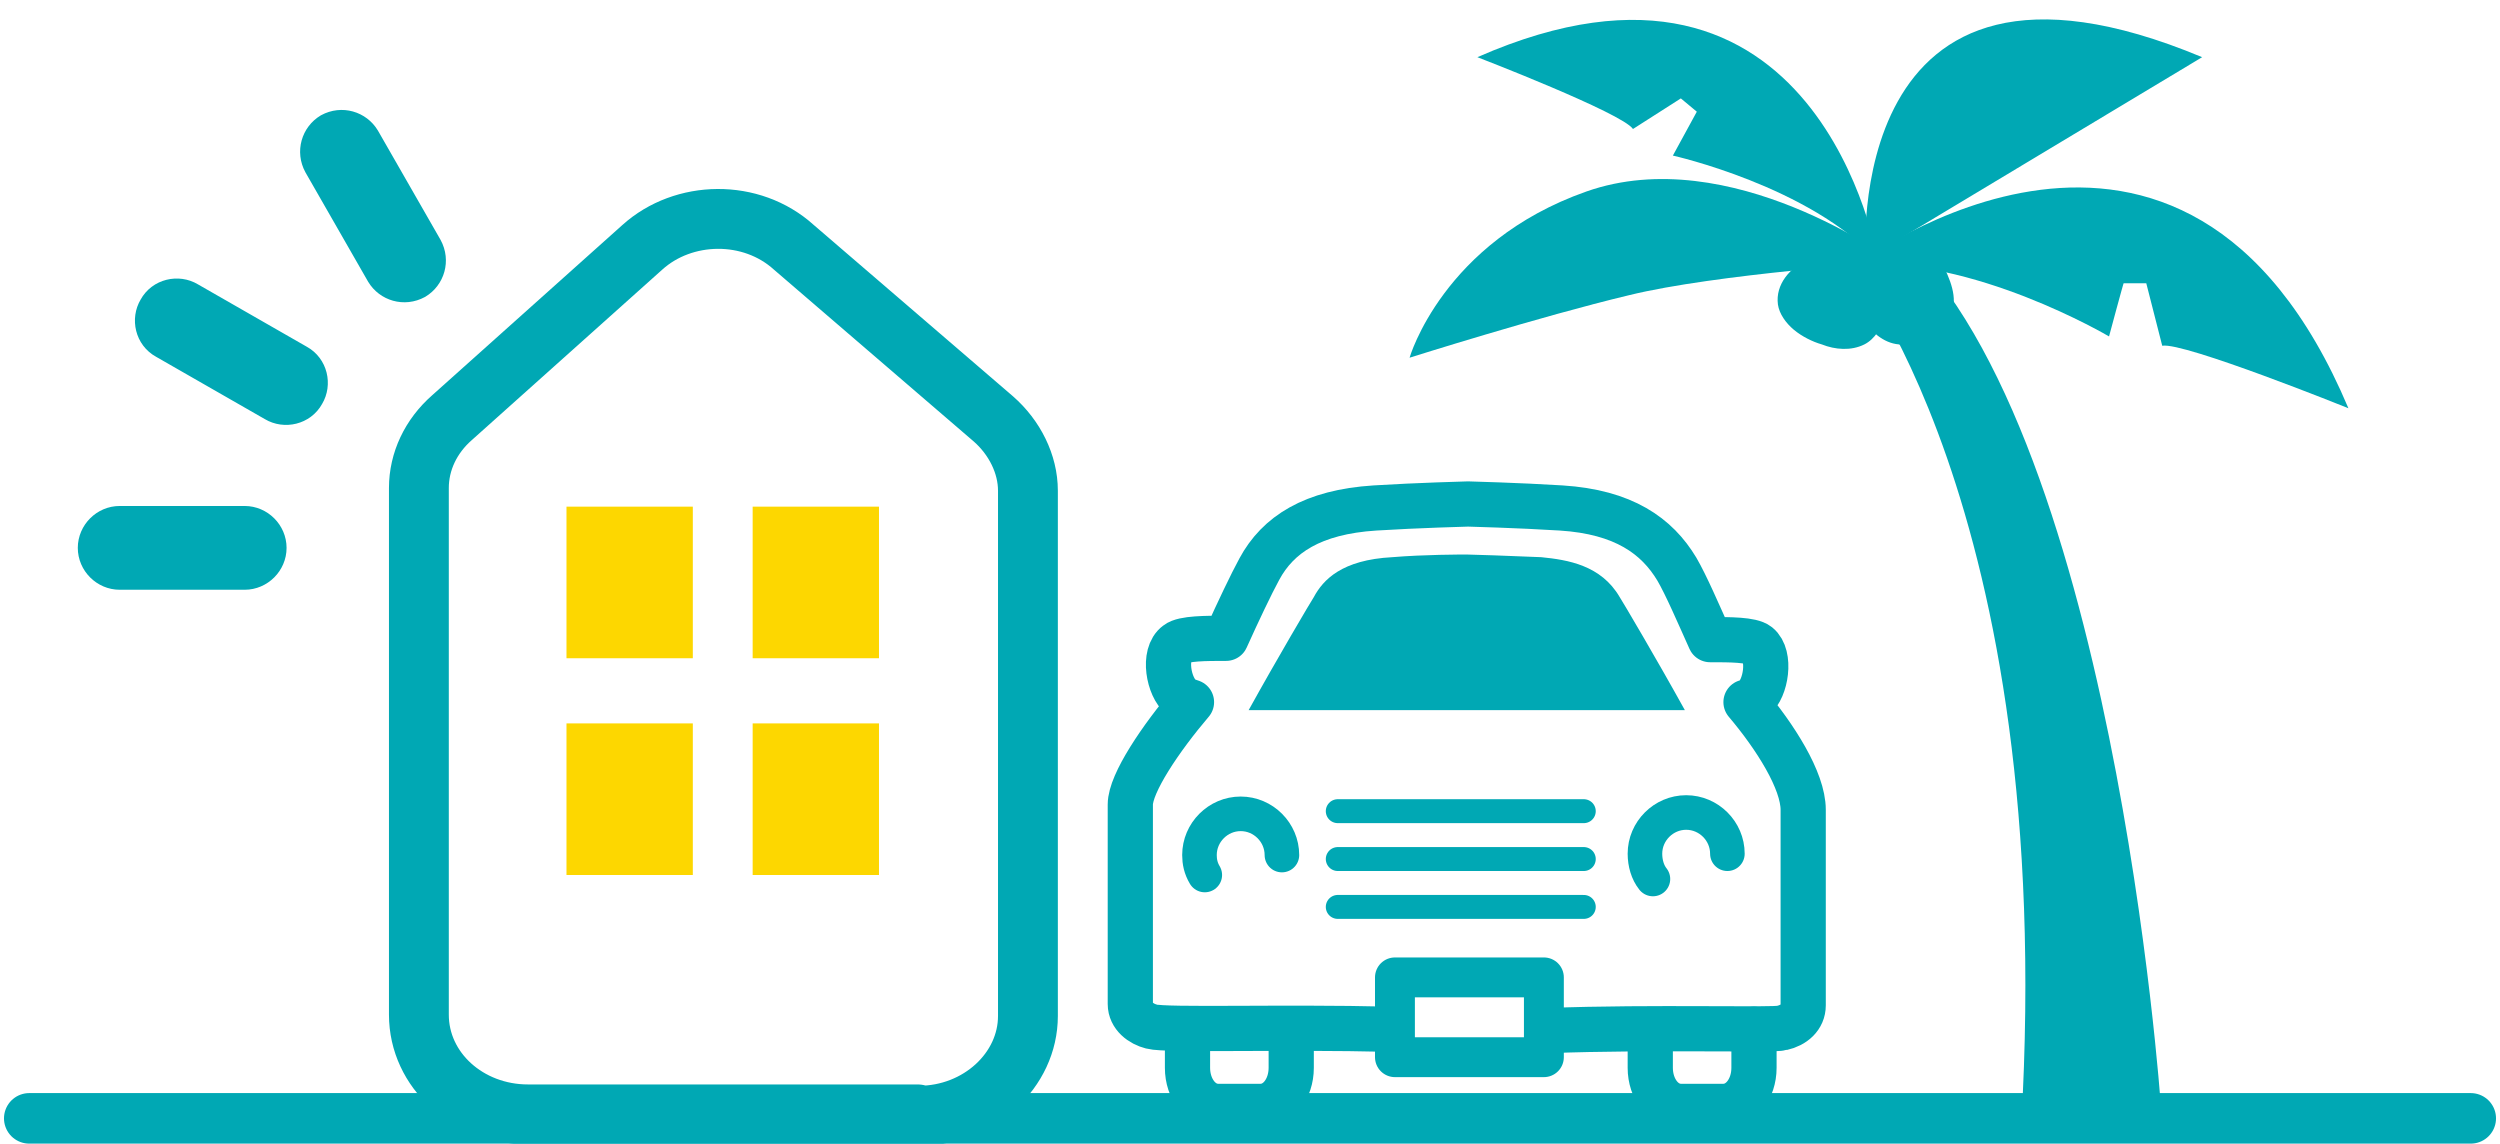 <?xml version="1.0" encoding="UTF-8"?>
<svg id="_レイヤー_1" data-name="レイヤー 1" xmlns="http://www.w3.org/2000/svg" version="1.1" viewBox="0 0 188 86">
  <defs>
    <style>
      .cls-1 {
        stroke-width: 1.9px;
      }

      .cls-1, .cls-2, .cls-3, .cls-4, .cls-5, .cls-6, .cls-7, .cls-8 {
        stroke: #00a8b4;
        stroke-linecap: round;
      }

      .cls-1, .cls-2, .cls-3, .cls-4, .cls-6, .cls-7, .cls-8 {
        stroke-linejoin: round;
      }

      .cls-1, .cls-9 {
        fill: #00a8b4;
      }

      .cls-2 {
        stroke-width: 4.5px;
      }

      .cls-2, .cls-3, .cls-4, .cls-5, .cls-6, .cls-7, .cls-8 {
        fill: none;
      }

      .cls-3 {
        stroke-width: 2.6px;
      }

      .cls-4 {
        stroke-width: 3.8px;
      }

      .cls-5 {
        stroke-width: 1.8px;
      }

      .cls-10 {
        fill: #fdd700;
      }

      .cls-10, .cls-9 {
        stroke-width: 0px;
      }

      .cls-6 {
        stroke-width: 3.4px;
      }

      .cls-7 {
        stroke-width: 3px;
      }

      .cls-8 {
        stroke-width: 3.4px;
      }
    </style>
  </defs>
  <g>
    <path class="cls-9" d="M139.1,19.5c1.2.6,2.5,1.4,2.8,2.6.1.5,0,1.1-.1,1.7-.3.8-.8,1.7-1.6,2.1-1,.5-2.2.4-3.2,0-.7-.2-1.5-.6-2.1-1.1-.6-.5-1.1-1.2-1.2-1.9-.2-1.5.9-2.8,2.3-3.4,1.1-.4,2.4-.5,3.5,0"/>
    <path class="cls-9" d="M162.5,83.2s-3.6-52.1-20.4-66l-3.3,2.1s15.9,18.6,13.2,65.2l10.5-1.4Z"/>
    <path class="cls-9" d="M146,19.7c.6,1.2,1.3,2.7.7,4-.2.6-.7,1-1.2,1.4-.8.6-1.8,1-2.7.8-1.2-.1-2.1-1-2.8-1.9-.5-.7-.9-1.4-1.1-2.2s-.2-1.7.2-2.4c.8-1.4,2.7-1.9,4.2-1.5,1.3.3,2.4,1,3.1,2.1"/>
    <path class="cls-9" d="M140.3,19.5s-2-26.6,25.3-15.2l-25.3,15.2Z"/>
    <path class="cls-9" d="M142.3,19.6s-12.2-9-23-5.2c-10.8,3.8-13.3,12.5-13.3,12.5,0,0,9.8-3.1,16.5-4.7,6.5-1.6,19.8-2.5,19.8-2.5Z"/>
    <path class="cls-9" d="M139.6,19.9s24.6-18.6,37,10.8c0,0-12.4-5-14-4.7l-1.2-4.7h-1.7c0-.1-1.1,4-1.1,4,0,0-10.3-6.1-19.1-5.4Z"/>
    <path class="cls-9" d="M141.2,19.5s-4.4-26.5-30.1-15.2c0,0,10.9,4.2,11.7,5.4l3.6-2.3,1.2,1-1.8,3.3s10.3,2.3,15.4,7.9Z"/>
  </g>
  <g>
    <rect class="cls-10" x="42.6" y="38.1" width="9.5" height="11.4"/>
    <rect class="cls-10" x="56.6" y="38.1" width="9.5" height="11.4"/>
    <rect class="cls-10" x="42.6" y="54.4" width="9.5" height="11.4"/>
    <rect class="cls-10" x="56.6" y="54.4" width="9.5" height="11.4"/>
  </g>
  <g>
    <g>
      <path class="cls-8" d="M116.4,77.5c8-.3,17,0,17.6-.2.9-.2,1.6-.8,1.6-1.7v-6c0,0,0-.2,0-.2,0-.2,0-.3,0-.5v-8c0-2.2-2.1-5.5-4.3-8.1.2,0,.5-.2.6-.3.9-.7,1.3-3.2.3-4-.5-.4-2.1-.4-3.6-.4-.9-2-1.8-4.1-2.5-5.3-1.5-2.5-4-4.3-8.7-4.6-3.2-.2-7-.3-7-.3,0,0-3.8.1-7,.3-4.7.3-7.3,2-8.7,4.6-.6,1.1-1.6,3.2-2.5,5.2-1.5,0-3.2,0-3.7.4-1.1.8-.6,3.3.3,4,.2.2.5.3.8.4-2.3,2.7-4.6,6.1-4.6,7.7v8.3c0,.2,0,.3,0,.4,0,0,0,.2,0,.3v6c0,.9.8,1.5,1.6,1.7,1.1.3,9.9,0,17.9.2"/>
      <path class="cls-3" d="M90.6,65.8c-.3-.5-.4-1-.4-1.5,0-1.7,1.4-3.1,3.1-3.1s3.1,1.4,3.1,3.1"/>
      <path class="cls-3" d="M124.3,66.1c-.4-.5-.6-1.2-.6-1.9,0-1.7,1.4-3.1,3.1-3.1s3.1,1.4,3.1,3.1"/>
      <rect class="cls-7" x="104.9" y="73.5" width="11.2" height="6"/>
      <line class="cls-5" x1="100.6" y1="61" x2="119.1" y2="61"/>
      <line class="cls-5" x1="100.6" y1="64.6" x2="119.1" y2="64.6"/>
      <line class="cls-5" x1="100.6" y1="68.2" x2="119.1" y2="68.2"/>
      <path class="cls-9" d="M97.7,53.4h29c-2.1-3.8-4.7-8.2-4.9-8.5-1.4-2.4-3.9-2.8-5.9-3-2.4-.1-5.2-.2-5.6-.2-.4,0-3.2,0-5.6.2-3.8.2-5.2,1.7-5.9,3-.2.3-2.8,4.7-4.9,8.5"/>
    </g>
    <path class="cls-6" d="M97.1,77.4v2.9c0,1.6-1,2.9-2.3,2.9h-3.2c-1.3,0-2.3-1.3-2.3-2.9v-2.8"/>
    <path class="cls-6" d="M131.9,77.4v2.9c0,1.6-1,2.9-2.3,2.9h-3.2c-1.3,0-2.3-1.3-2.3-2.9v-2.8"/>
  </g>
  <line class="cls-4" x1="2.2" y1="84.1" x2="185.8" y2="84.1"/>
  <g>
    <path class="cls-1" d="M31.5,21.5h0c-1.1.6-2.4.2-3-.8l-4.7-8.2c-.6-1.1-.2-2.4.8-3h0c1.1-.6,2.4-.2,3,.8l4.7,8.2c.6,1.1.2,2.4-.8,3Z"/>
    <path class="cls-1" d="M23.4,29.9h0c-.6,1.1-2,1.4-3,.8l-8.2-4.7c-1.1-.6-1.4-2-.8-3h0c.6-1.1,2-1.4,3-.8l8.2,4.7c1.1.6,1.4,2,.8,3Z"/>
    <path class="cls-1" d="M20.6,41.2h0c0,1.2-1,2.2-2.2,2.2h-9.4c-1.2,0-2.2-1-2.2-2.2h0c0-1.2,1-2.2,2.2-2.2h9.4c1.2,0,2.2,1,2.2,2.2Z"/>
  </g>
  <path class="cls-2" d="M69,83.8h-29.3c-4.5,0-8.2-3.3-8.2-7.5v-39.6c0-2,.9-3.9,2.5-5.3l14.3-12.8c3.1-2.8,8.2-2.9,11.4,0l15,12.9c1.6,1.4,2.6,3.4,2.6,5.4v39.5c0,4.1-3.7,7.5-8.2,7.5Z"/>
</svg>